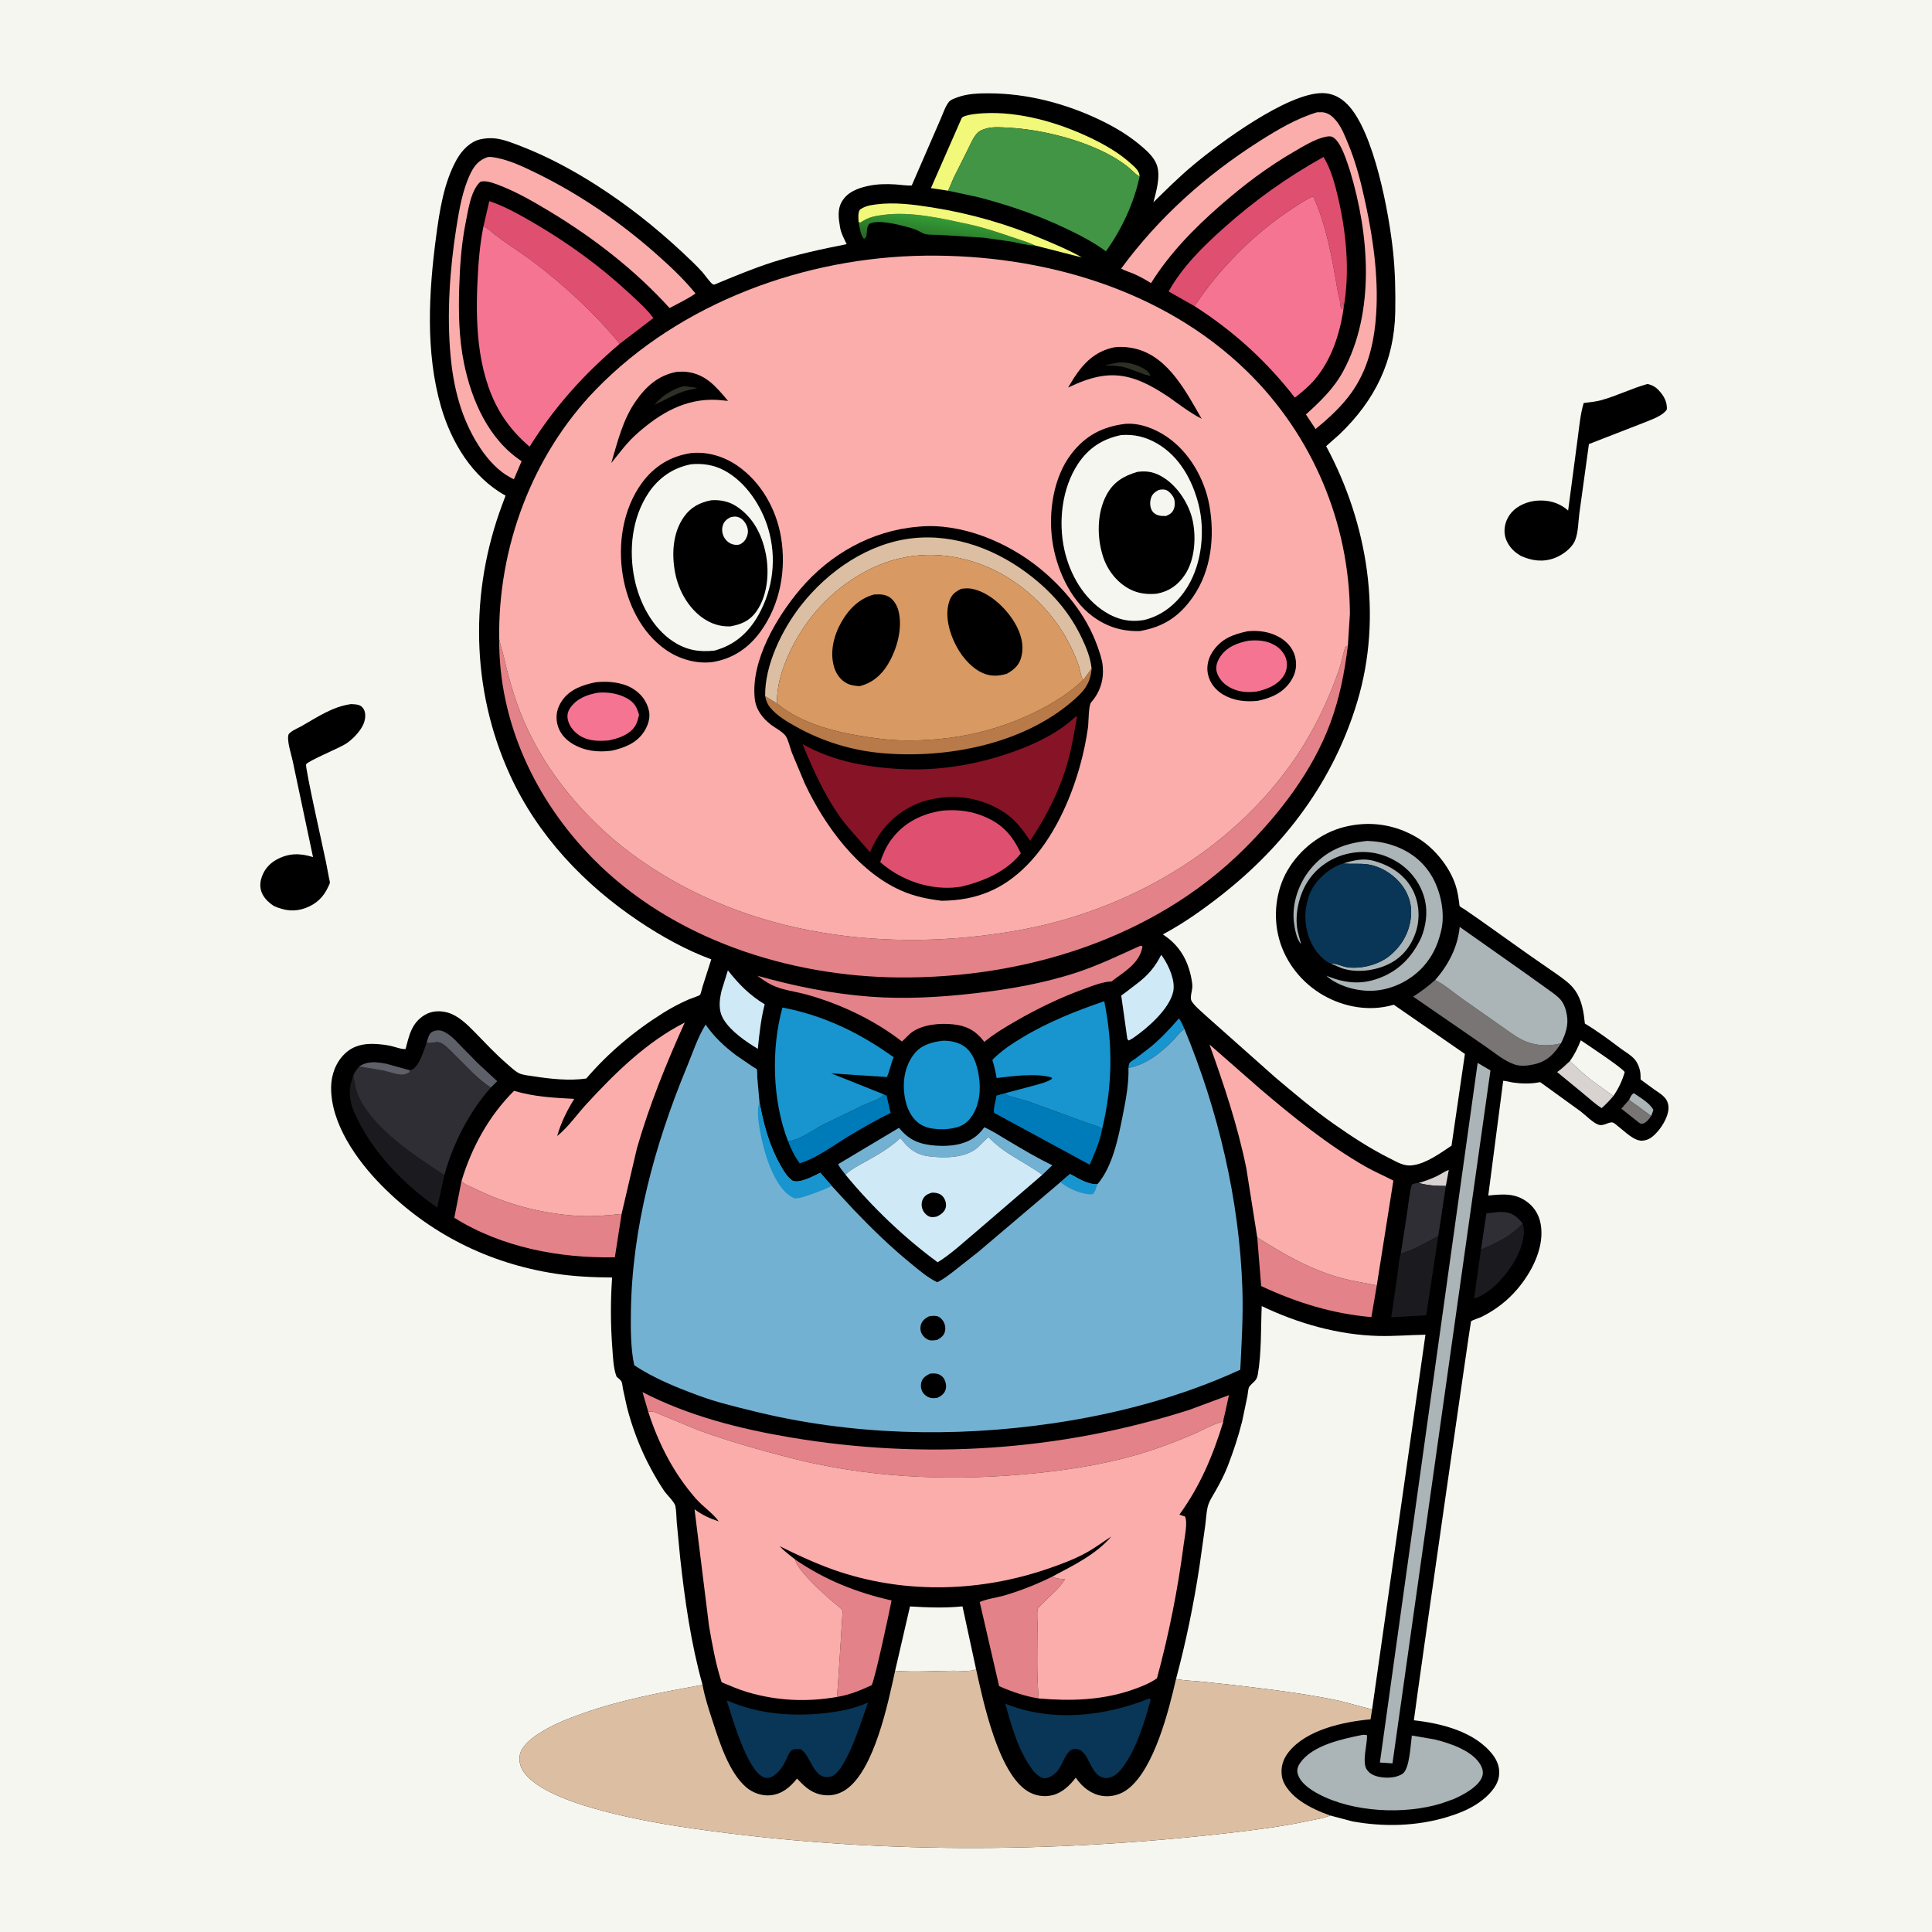 <svg version="1.1" xmlns="http://www.w3.org/2000/svg" style="display: block;" viewBox="0 0 2048 2048" width="1024" height="1024">
<defs>
	<linearGradient id="Gradient1" gradientUnits="userSpaceOnUse" x1="990.951" y1="259.847" x2="994.83" y2="232.689">
		<stop class="stop0" offset="0" stop-opacity="1" stop-color="rgb(40,106,36)"/>
		<stop class="stop1" offset="1" stop-opacity="1" stop-color="rgb(50,153,53)"/>
	</linearGradient>
</defs>
<path transform="translate(0,0)" fill="rgb(246,246,240)" d="M -0 -0 L 2048 0 L 2048 2048 L -0 2048 L -0 -0 z"/>
<path transform="translate(0,0)" fill="rgb(0,0,0)" d="M 372.346 746.346 C 375.226 746.551 378.848 746.588 381.5 747.834 C 383.626 748.832 385.35 750.917 386.201 753.09 C 388.154 758.073 386.929 764.392 384.606 769.031 C 380.976 776.281 373.697 783.68 367.032 788.21 C 360.54 792.621 325.782 806.87 324.467 810.286 C 323.264 813.411 343.118 901.901 345.55 913.771 L 348.802 930.84 C 348.982 931.901 349.874 935.03 349.662 936.009 C 349.432 937.064 348.48 938.795 348.013 939.844 C 343.118 950.818 335.319 958.281 324.014 962.483 C 312.225 966.865 301.647 965.469 290.345 960.408 C 285.75 957.42 281.576 953.716 278.807 948.929 C 275.67 943.503 275.211 937.44 276.914 931.437 C 279.402 922.67 285.074 915.627 293.069 911.286 C 306.15 904.184 317.792 904.219 331.812 908.535 L 310.11 805.973 C 308.844 799.948 303.348 783.347 306.155 778 C 309.871 774.028 315.223 772.257 319.884 769.588 C 336.527 760.056 352.913 748.883 372.346 746.346 z"/>
<path transform="translate(0,0)" fill="rgb(0,0,0)" d="M 1746.35 407.054 C 1751.4 408.064 1755.05 410.187 1758.55 413.984 C 1763.84 419.718 1767.39 426.069 1766.94 434 C 1762.52 441.084 1749.47 445.186 1742.06 448.279 L 1684.32 470.741 L 1674.2 544.056 C 1672.98 553.166 1673.09 564.236 1669.69 572.695 C 1666.28 581.195 1656.06 588.577 1647.73 591.627 C 1635.38 596.145 1623.86 594.484 1612.18 589.292 L 1608.18 586.682 C 1601.69 582.215 1596.2 574.382 1595.1 566.5 C 1593.94 558.201 1596.68 549.872 1602.07 543.495 C 1608.47 535.925 1619.23 531.534 1628.97 530.734 C 1640.82 529.761 1652.32 532.601 1661.39 540.454 L 1662.28 541.248 L 1672.51 463.94 C 1674.16 451.777 1675.21 438.934 1678.8 427.179 C 1684.92 426.395 1691.27 425.891 1697.22 424.254 C 1713.94 419.648 1729.59 411.708 1746.35 407.054 z"/>
<path transform="translate(0,0)" fill="rgb(0,0,0)" d="M 744.701 1785.99 C 732.441 1742.16 725.924 1696.19 720.974 1651 L 717.45 1614.43 C 716.947 1608.69 717.053 1602.13 715.936 1596.54 C 715.071 1592.2 706.818 1584.48 704.018 1580.37 C 698.793 1572.68 694.064 1564.48 689.668 1556.3 C 678.744 1535.98 670.278 1513.86 664.563 1491.5 L 660.43 1472.58 C 659.979 1470.36 659.716 1466.46 658.798 1464.5 C 658.039 1462.88 655.011 1460.61 653.596 1459.36 C 650.129 1450.24 649.858 1439.09 649.118 1429.44 C 647.191 1404.34 647.076 1379.35 648.88 1354.21 C 628.649 1354.06 608.525 1353.18 588.502 1350.08 C 517.63 1339.13 454.493 1307.42 404.145 1256.24 C 378.291 1229.96 350.578 1191.07 350.993 1152.5 C 351.135 1139.26 355.934 1126.13 365.615 1116.89 C 374.405 1108.49 385.302 1106.09 397.102 1106.61 C 402.945 1106.87 408.566 1107.51 414.287 1108.72 C 418.11 1109.53 426.464 1112.68 429.944 1111.97 C 433.691 1097.58 436.325 1084.4 450 1076.04 C 457.447 1071.49 466.174 1071.07 474.457 1073.35 C 485.512 1076.39 495.308 1085.98 503.144 1094.01 C 514.387 1105.52 525.314 1117.32 537.537 1127.82 C 541.387 1131.13 545.454 1135.2 549.988 1137.56 C 554.032 1139.66 560.413 1140.1 564.923 1140.81 C 582.852 1143.65 603.385 1145.94 621.485 1143.26 C 644.761 1116.09 672.515 1092.8 702.824 1073.85 C 711.618 1068.35 720.64 1063.55 730.158 1059.43 C 731.787 1058.72 741.234 1055.56 741.968 1054.64 C 743.062 1053.26 744.147 1047.74 744.776 1045.75 L 753.988 1016.96 C 727.273 1007.11 700.96 992.442 677.368 976.624 C 619.155 937.593 569.953 885.756 540.586 821.508 C 499.137 730.827 497.6 627.324 532.621 534.248 L 535.928 525.4 C 500.559 505.874 478.249 468.66 467.347 430.625 C 450.94 373.39 454.476 309.842 462.212 251.443 C 465.851 223.979 470.452 193.182 484.289 168.822 C 489.553 159.556 498.025 150.412 508.691 147.797 C 514.123 146.465 520.499 146.086 526.032 146.863 C 535.023 148.125 544.007 151.799 552.42 155.046 C 579.957 165.672 607.503 180.467 632.326 196.365 C 665.001 217.292 694.718 240.798 723.098 267.237 C 730.345 273.988 737.61 280.802 744.277 288.132 C 746.703 290.798 753.229 300.22 755.803 301.46 C 756.263 301.681 756.817 301.581 757.325 301.641 C 777.683 293.232 797.734 284.731 818.75 278.003 C 844.632 269.717 870.864 264.077 897.485 258.823 C 894.695 252.825 891.502 247.179 890.424 240.624 C 888.926 231.513 887.465 222.08 892.475 213.591 C 898.456 203.456 909.257 199.488 920.149 197.126 C 929.514 195.096 939.319 194.858 948.856 195.459 C 954.55 195.818 960.85 196.977 966.481 196.582 L 997.098 126.121 C 999.321 121.183 1003.01 109.842 1007.31 106.647 C 1009.19 105.251 1012.78 103.948 1015 103.128 C 1025.52 99.251 1037.19 98.931 1048.26 98.942 C 1089.19 98.984 1130.44 109.9 1167.16 127.699 C 1183.33 135.542 1197.98 144.443 1211.56 156.3 C 1217.37 161.37 1223.52 167.349 1226.21 174.719 C 1230.49 186.416 1225.8 202.625 1222.68 214.437 C 1236.34 200.99 1249.83 187.6 1264.53 175.279 C 1293.34 151.133 1364.73 98.469 1401.87 98.692 C 1412.34 98.755 1420.92 103.171 1428.22 110.538 C 1456.56 139.144 1472.53 226.319 1476.76 267.178 C 1478.93 288.222 1479.4 309.416 1479.02 330.559 C 1478.08 382.916 1457.32 424.654 1419.9 460.418 L 1405.77 472.961 C 1449.98 555.167 1465.93 653.317 1438.78 743.79 C 1413.75 827.205 1362.85 895.434 1294.74 948.86 C 1275.53 963.929 1255.14 978.438 1233.58 990.008 L 1232.62 990.514 L 1233.98 991.418 C 1250.42 1002.46 1259.14 1017.73 1262.89 1037 C 1263.52 1040.21 1264.11 1043.73 1263.88 1047 C 1263.63 1050.4 1261.47 1057.23 1262.74 1060.25 C 1264.98 1065.6 1275.21 1073.64 1279.58 1077.85 L 1351.72 1141.95 C 1371.55 1158.68 1391.82 1175.88 1413.04 1190.83 C 1432.27 1204.38 1452.48 1217.66 1473.56 1228.11 C 1481.15 1231.88 1488.26 1236.49 1497 1235.25 L 1498.44 1235.06 C 1512.33 1232.97 1527.15 1222.19 1538.68 1214.43 L 1552.86 1117.22 L 1477.45 1065.04 L 1476.14 1065.42 C 1451.64 1072.33 1425.04 1067.66 1403.11 1055.22 C 1380.42 1042.33 1362.95 1020.79 1355.96 995.5 C 1349.36 971.596 1352.28 944.088 1364.84 922.577 C 1377.67 900.593 1399.97 882.971 1424.69 876.691 C 1451.83 869.797 1478.85 873.758 1502.84 888.272 C 1521.44 899.523 1538.87 921.348 1544.22 942.705 C 1545.37 947.278 1546.15 951.928 1546.76 956.599 C 1546.83 957.112 1547.09 960.231 1547.24 960.449 C 1547.84 961.329 1551.47 963.256 1552.53 963.968 L 1568.28 974.891 L 1619.67 1011.41 L 1650.03 1032.5 C 1657.32 1037.7 1664.81 1042.75 1669.93 1050.24 C 1677.05 1060.65 1678.75 1072.82 1680.05 1085.05 C 1693.32 1092.91 1705.65 1102.24 1717.99 1111.46 C 1722.94 1115.15 1729.17 1118.57 1733.14 1123.34 C 1735.74 1126.46 1737.51 1130.8 1738.42 1134.73 C 1739.14 1137.83 1739.1 1141.16 1739.13 1144.33 L 1753.69 1154.98 C 1760.47 1159.74 1767.45 1163.21 1768.56 1172.23 C 1769.67 1181.18 1763.16 1192.47 1757.5 1199.07 C 1752.99 1204.34 1747.85 1208.97 1740.58 1209.18 C 1731.94 1209.42 1722.12 1199.18 1715.54 1194.19 C 1714.01 1193.03 1711.72 1190.73 1709.96 1190.05 C 1706 1188.52 1700.45 1193.88 1695 1192.37 C 1688.93 1190.7 1680.6 1181.93 1675.5 1178.1 L 1634.66 1148.55 C 1633.46 1147.71 1633.12 1146.94 1631.59 1147.26 C 1622.99 1149.05 1612.84 1148.84 1604.17 1147.57 C 1600.57 1147.04 1597.1 1145.89 1593.46 1145.67 L 1577.63 1267.33 C 1593.13 1265.73 1606.49 1264.42 1619.58 1274.63 C 1628.34 1281.46 1632.74 1290.85 1633.77 1301.73 C 1635.97 1324.83 1623.1 1349.21 1608.64 1366.28 C 1597.95 1378.91 1585.32 1388.57 1570.52 1395.92 C 1567.96 1397.19 1561.11 1399.07 1559.32 1400.75 C 1558.84 1401.2 1503.42 1786.87 1498.77 1823.57 C 1527.97 1826.83 1563.28 1835.55 1582.23 1859.91 C 1587.46 1866.63 1590.17 1874.27 1588.97 1882.78 C 1587.33 1894.36 1577 1904.32 1567.86 1910.76 C 1557.9 1917.77 1546.16 1922.43 1534.56 1925.98 C 1502.12 1935.92 1466.92 1936.82 1433.6 1930.74 L 1410.12 1924.53 C 1402.86 1927.53 1394.67 1928.64 1387 1930.27 C 1358.91 1936.24 1330.43 1939.86 1301.92 1943.12 C 1113.95 1964.64 923.487 1965.32 735.984 1938.49 C 693.614 1932.43 581.072 1914.5 555.408 1878.69 C 551.334 1873 549.89 1866.72 551.157 1859.81 C 552.571 1852.11 561.903 1843.85 568.188 1839.64 L 569.68 1838.67 L 571.039 1837.76 C 585.216 1828.38 602.455 1821.68 618.425 1816.04 C 659.404 1801.57 702.092 1793.83 744.701 1785.99 z"/>
<path transform="translate(0,0)" fill="rgb(171,180,183)" d="M 1726.93 1165.77 C 1728.23 1163.31 1729.34 1160.01 1732 1158.83 C 1738.87 1163.67 1748.64 1169.03 1752.62 1176.5 C 1751.94 1178.83 1751.32 1180.86 1750.21 1183.02 L 1735.27 1171.92 C 1732.44 1169.87 1729.35 1168.33 1726.93 1165.77 z"/>
<path transform="translate(0,0)" fill="rgb(216,211,208)" d="M 1503.82 1254 C 1510.32 1251.98 1516.72 1249.85 1522.87 1246.89 C 1527.19 1244.8 1531.31 1241.75 1535.79 1240.1 L 1532.65 1257.17 C 1522.62 1257.18 1513.53 1256.66 1503.82 1254 z"/>
<path transform="translate(0,0)" fill="rgb(120,117,116)" d="M 1750.21 1183.02 C 1747.9 1186.42 1746.08 1188.81 1742.5 1190.91 C 1741.33 1190.95 1740.12 1191.37 1739 1191.03 C 1737.93 1190.71 1735.39 1188.42 1734.37 1187.67 L 1718.69 1175.26 L 1726.93 1165.77 C 1729.35 1168.33 1732.44 1169.87 1735.27 1171.92 L 1750.21 1183.02 z"/>
<path transform="translate(0,0)" fill="rgb(24,148,206)" d="M 1196.22 1131.99 C 1196.39 1130.62 1196.57 1127.66 1197.5 1126.58 C 1198.83 1125.02 1202.05 1123.29 1203.77 1122.02 L 1218.93 1110.42 C 1230.23 1101.26 1240.09 1090.6 1249.61 1079.64 C 1252.31 1082.57 1253.86 1087.13 1255.54 1090.74 L 1253.95 1091.88 C 1249.95 1094.86 1247 1099.3 1243.52 1102.86 C 1230.67 1115.95 1214.67 1128.8 1196.22 1131.99 z"/>
<path transform="translate(0,0)" fill="rgb(93,95,105)" d="M 452.28 1105.11 C 453.552 1101.48 454.422 1095.77 458 1093.86 C 461.518 1091.98 465.954 1091.6 469.555 1093.18 C 477.989 1096.89 483.358 1103.39 489.578 1109.87 L 506.756 1127.28 L 527.1 1146.11 L 520.252 1152.92 C 506.799 1144.51 493.974 1129.89 482.576 1118.8 C 478.289 1114.62 471.675 1107.04 466.012 1105.1 C 462.36 1103.85 457.464 1106.34 453.481 1105.5 L 452.28 1105.11 z"/>
<path transform="translate(0,0)" fill="rgb(216,211,208)" d="M 1710.21 1161.83 C 1706.35 1166.53 1702.29 1170.59 1697.82 1174.69 C 1691.37 1170.59 1685.7 1165.29 1679.81 1160.45 L 1650.63 1136.44 C 1655.53 1133.03 1659.76 1128.89 1664.1 1124.82 C 1671.46 1131.62 1679.1 1138.93 1687 1145.09 L 1710.21 1161.83 z"/>
<path transform="translate(0,0)" fill="rgb(47,46,53)" d="M 1569.86 1324.64 L 1575.66 1286.26 C 1582.41 1285.4 1589.93 1284.11 1596.72 1285.14 C 1604.31 1286.28 1609.56 1291.3 1614.09 1297.04 C 1601.64 1310.61 1586.5 1317.64 1569.86 1324.64 z"/>
<path transform="translate(0,0)" fill="rgb(171,180,183)" d="M 1423.74 915.333 C 1435.22 911.879 1445.11 909.324 1457 912.728 C 1473.41 917.424 1488.25 926.687 1496.78 942.005 C 1504.24 955.42 1505.7 972.483 1501.09 987.123 C 1496.28 1002.4 1486.97 1014.54 1472.5 1021.76 C 1457.94 1029.03 1437.97 1031.7 1422.33 1026.35 L 1410.83 1021.43 C 1416.24 1021 1423.5 1024.87 1429.3 1025.5 C 1443.85 1027.08 1461.57 1022.51 1473.03 1013.18 C 1486.08 1002.57 1494.21 988.102 1495.69 971.281 C 1496.88 957.756 1492.46 945.379 1483.57 935.228 C 1474.89 925.305 1461.91 917.712 1448.71 916.133 C 1440.69 915.174 1432.79 916.019 1424.79 915.419 L 1423.74 915.333 z"/>
<path transform="translate(0,0)" fill="rgb(246,246,240)" d="M 1664.1 1124.82 C 1669.22 1117.68 1672.49 1110.92 1675.7 1102.77 C 1680.97 1106.34 1721.37 1133.02 1722.22 1136.57 C 1719.52 1145.97 1715.77 1153.79 1710.21 1161.83 L 1687 1145.09 C 1679.1 1138.93 1671.46 1131.62 1664.1 1124.82 z"/>
<path transform="translate(0,0)" fill="rgb(27,26,31)" d="M 1614.09 1297.04 C 1617.6 1307.43 1613.34 1321.04 1608.75 1330.67 C 1600.74 1347.48 1581.93 1370.15 1563.8 1376.24 L 1562.6 1376.4 L 1569.86 1324.64 C 1586.5 1317.64 1601.64 1310.61 1614.09 1297.04 z"/>
<path transform="translate(0,0)" fill="url(#Gradient1)" d="M 910.093 235.224 L 912 236.011 L 913.504 235.026 C 921.539 229.81 927.853 228.898 937.054 227.713 C 965.859 224.002 998.278 231.529 1026.35 237.589 C 1042.25 241.021 1057.59 246.114 1072.95 251.392 C 1081.08 254.185 1089.66 256.569 1097.41 260.286 C 1088.89 260.149 1080.65 257.731 1072.31 256.15 L 1042.98 252 L 997.082 249.058 C 991.976 248.754 985.95 249.218 981 248.187 C 977.837 247.528 975.122 245.358 972.177 244.074 C 967.929 242.223 963.299 240.993 958.82 239.826 C 950.03 237.535 929.466 232.596 921.382 237.378 C 918.836 240.99 919.165 243.258 918.787 247.5 C 918.515 250.552 918.433 251.277 916 253.181 C 912.161 250.041 911.171 240.119 910.093 235.224 z"/>
<path transform="translate(0,0)" fill="rgb(207,233,246)" d="M 771.588 1028.59 C 783.245 1043.39 794.351 1054.73 810.608 1064.62 C 806.588 1080.16 804.962 1095.91 803.318 1111.83 C 790.679 1104.12 775.164 1093.68 767.243 1080.92 C 761.183 1071.15 762.403 1060.64 764.944 1050 L 771.588 1028.59 z"/>
<path transform="translate(0,0)" fill="rgb(242,248,121)" d="M 910.093 235.224 C 910.032 230.683 909.201 226.411 911.367 222.368 C 916.201 218.854 921.159 217.669 927 216.909 L 928.91 216.65 C 948.196 214.13 968.925 216.843 988.001 219.864 C 1029.28 226.401 1068.46 237.774 1106.93 254.118 C 1120.37 259.828 1134.26 265.592 1146.89 272.935 L 1097.41 260.286 C 1089.66 256.569 1081.08 254.185 1072.95 251.392 C 1057.59 246.114 1042.25 241.021 1026.35 237.589 C 998.278 231.529 965.859 224.002 937.054 227.713 C 927.853 228.898 921.539 229.81 913.504 235.026 L 912 236.011 L 910.093 235.224 z"/>
<path transform="translate(0,0)" fill="rgb(47,46,53)" d="M 1484.92 1328.89 L 1491.72 1284.85 C 1493.11 1275.26 1493.94 1265.24 1496.5 1255.88 C 1498.92 1254.35 1501.06 1254.25 1503.82 1254 C 1513.53 1256.66 1522.62 1257.18 1532.65 1257.17 L 1524.61 1310.33 L 1523.27 1311.02 C 1510.76 1317.52 1499.66 1324.65 1485.84 1328.61 L 1484.92 1328.89 z"/>
<path transform="translate(0,0)" fill="rgb(0,123,185)" d="M 936.884 1160.07 L 939.836 1161.5 L 944.088 1179.74 C 928.551 1187.36 913.702 1195.88 898.912 1204.85 C 883.202 1214.38 865.305 1227.95 847.723 1233.07 C 842.35 1225.97 838.517 1217.96 835.317 1209.68 L 840 1209 C 850.873 1206.21 862.568 1197.35 872.673 1192.15 L 915.014 1171.61 C 920.681 1168.88 933.862 1165.31 936.884 1160.07 z"/>
<path transform="translate(0,0)" fill="rgb(207,233,246)" d="M 1230.92 1012.15 L 1232.58 1014.37 C 1239 1023.75 1246.18 1039.73 1243.64 1051.24 C 1239.47 1070.09 1215.63 1090.54 1200.44 1100.84 L 1196.5 1102.98 L 1195.05 1101.5 C 1194.51 1096.61 1188.48 1055.6 1188.56 1055.41 C 1188.7 1055.06 1192.02 1052.82 1192.4 1052.54 L 1207.02 1041.33 C 1217.8 1032.76 1224.8 1024.43 1230.92 1012.15 z"/>
<path transform="translate(0,0)" fill="rgb(27,26,31)" d="M 1484.92 1328.89 L 1485.84 1328.61 C 1499.66 1324.65 1510.76 1317.52 1523.27 1311.02 L 1524.61 1310.33 L 1511.84 1394.23 L 1474.74 1396.39 L 1481.55 1350.07 C 1482.5 1343.53 1482.84 1335.09 1484.92 1328.89 z"/>
<path transform="translate(0,0)" fill="rgb(115,177,210)" d="M 896.188 1245.14 C 893.419 1241.57 890.501 1238.13 888.412 1234.11 L 952.982 1195.54 L 954.162 1196.94 C 964.618 1209.23 975.871 1213.21 991.863 1214.4 C 1006.68 1215.51 1023.83 1213.69 1035.51 1203.67 C 1038.55 1201.06 1041.07 1198.23 1043.35 1194.95 C 1051.94 1198.69 1059.74 1203.91 1067.79 1208.65 C 1083.38 1217.84 1099.17 1227.49 1115.55 1235.19 L 1104.9 1245.37 C 1085.54 1231.12 1064.62 1223.31 1047.69 1205.17 L 1035.71 1216.93 C 1022.65 1227.64 1001.44 1227.72 985.5 1225.83 C 970.823 1224.1 963.138 1217.59 954.444 1206.31 C 944.287 1216.03 931.564 1223.48 919.359 1230.3 C 911.494 1234.7 902.79 1238.93 896.188 1245.14 z"/>
<path transform="translate(0,0)" fill="rgb(27,26,31)" d="M 374.566 1139.9 C 375.723 1146.54 376.424 1153.36 378.966 1159.64 C 390.377 1187.83 421.773 1212 446 1229.04 L 471.016 1245.76 L 463.512 1280.17 C 427.136 1254.82 392.824 1219.35 375.139 1178.2 C 369.611 1165.33 369.373 1152.87 374.566 1139.9 z"/>
<path transform="translate(0,0)" fill="rgb(242,248,121)" d="M 1005.09 202.165 L 986.823 199.424 L 1019.51 124.997 C 1022.44 121.42 1037.81 120.329 1042.18 120.072 C 1080.08 117.845 1121.37 129.668 1155.32 145.806 C 1171.28 153.395 1186.76 162.287 1199.84 174.326 C 1203.82 177.991 1207.85 181.342 1208.04 187.074 L 1206.82 186.397 C 1203.23 184.333 1200.18 180.737 1197 178.069 C 1191.32 173.311 1184.77 168.991 1178.31 165.384 C 1147.27 148.05 1104.63 137.342 1069.32 135.357 C 1062.23 134.958 1053.51 134.261 1046.57 135.907 L 1043.99 136.699 L 1042.58 137.144 C 1039.48 138.19 1037.14 139.686 1035.01 142.174 C 1031.23 146.569 1028.7 152.993 1026.08 158.159 L 1010.81 188.703 L 1005.09 202.165 z"/>
<path transform="translate(0,0)" fill="rgb(0,123,185)" d="M 1065.98 1158.69 C 1066.65 1159.45 1067.19 1160.36 1068 1160.97 C 1069.41 1162.03 1073.22 1162.78 1075.08 1163.28 L 1091.28 1167.99 L 1151.83 1190.12 C 1155.65 1191.56 1165.63 1194.09 1168.27 1196.93 C 1165.92 1209.78 1160.36 1222.68 1155.15 1234.62 L 1053.71 1179.65 C 1052.75 1175.43 1055.75 1166.03 1056.35 1161.32 L 1065.98 1158.69 z"/>
<path transform="translate(0,0)" fill="rgb(120,117,116)" d="M 1521.32 1038.86 L 1523.13 1039.78 C 1532.01 1044.5 1540.84 1052.09 1549.08 1058.01 L 1592.76 1088.68 C 1600.8 1094.29 1609.27 1100.98 1618.52 1104.41 C 1630.29 1108.78 1642.56 1109.14 1654.68 1105.96 C 1647.71 1117.09 1639.94 1125.06 1626.8 1128.09 C 1619.82 1129.7 1612.09 1130.72 1605.21 1128.29 C 1593.81 1124.27 1583.2 1115.09 1573.24 1108.31 L 1497.99 1056.45 C 1506.36 1051.18 1513.95 1045.44 1521.32 1038.86 z"/>
<path transform="translate(0,0)" fill="rgb(171,180,183)" d="M 1449.2 891.401 C 1455.09 891.672 1461.08 892.15 1466.85 893.441 C 1487.65 898.097 1505.34 908.774 1516.76 927.076 C 1527.06 943.577 1532.37 968.024 1527.58 987.055 L 1527.08 989 C 1523.66 1002.58 1518.08 1014.3 1508.62 1024.74 C 1495.15 1039.6 1475.18 1049.37 1455.09 1050.24 C 1438.85 1050.94 1418.26 1045.53 1405.98 1034.33 C 1424.87 1041.9 1441.61 1044.26 1461.18 1037.15 C 1482.7 1029.33 1496.75 1014.58 1506.41 994.265 C 1511.51 981.958 1513.53 967.605 1510.57 954.532 C 1506.66 937.309 1495.58 922.407 1480.51 913.327 C 1463.79 903.256 1445.63 900.704 1426.78 905.449 C 1409.41 909.822 1394.13 920.992 1385 936.401 C 1376.05 951.488 1371.67 973.08 1376.34 990.144 L 1379.19 1000.63 C 1374.35 995.969 1372.19 983.184 1371.5 976.514 C 1369.53 957.265 1376.76 936.433 1388.86 921.61 C 1404.85 902.009 1424.68 893.926 1449.2 891.401 z"/>
<path transform="translate(0,0)" fill="rgb(246,246,240)" d="M 948.849 1771.17 L 964.635 1702.88 C 983.482 1704.04 1001.48 1704.69 1020.29 1702.83 L 1034.64 1769.27 C 1030.59 1772.43 1016.55 1770.98 1011.19 1771.03 C 990.584 1771.26 969.401 1772.62 948.849 1771.17 z"/>
<path transform="translate(0,0)" fill="rgb(227,130,136)" d="M 1332.74 1311.7 C 1361.57 1330.02 1390.21 1346.47 1423.6 1355.25 C 1435.46 1358.36 1447.53 1359.98 1459.44 1362.65 L 1453.73 1396.17 C 1412.36 1392.66 1374.35 1380.77 1336.89 1363.3 L 1332.74 1311.7 z"/>
<path transform="translate(0,0)" fill="rgb(227,130,136)" d="M 843.09 1653.3 C 874.787 1674.95 907.789 1688.06 945.101 1696.58 C 943.371 1705.72 927.147 1782.15 923.893 1786.44 C 912.128 1791.89 900.154 1796.75 887.273 1798.83 C 888.224 1788.12 893.282 1707.61 893.241 1707.54 C 891.292 1704.26 884.88 1699.79 881.895 1697.19 C 871.288 1687.94 860.716 1678.24 851.63 1667.47 C 848.027 1663.2 844.28 1658.88 843.09 1653.3 z"/>
<path transform="translate(0,0)" fill="rgb(227,130,136)" d="M 1101.1 1800.42 C 1086.33 1798.04 1072.71 1793.45 1059.09 1787.35 L 1038.55 1698.23 C 1046.44 1694.74 1056.56 1693.62 1065 1691.15 C 1082.52 1686.01 1099.31 1679.25 1115.66 1671.16 L 1117.27 1672 C 1120.7 1673.64 1125.17 1673.73 1128.91 1674.12 C 1126.33 1677.95 1123.56 1681.57 1120.4 1684.95 C 1117.51 1688.03 1100.69 1703.32 1100.1 1705.41 C 1098.89 1709.72 1099.91 1717.99 1099.86 1722.64 C 1099.61 1748.36 1098.81 1774.81 1101.1 1800.42 z"/>
<path transform="translate(0,0)" fill="rgb(24,148,206)" d="M 997.882 1103.33 C 1005.98 1102.55 1016.54 1104.81 1023.03 1109.83 C 1033.5 1117.95 1037.08 1133.66 1038.26 1146.15 C 1039.62 1160.4 1036.88 1176.08 1027.15 1187.11 C 1020.45 1194.72 1011.24 1196.2 1001.71 1197.03 C 993.103 1197.1 983.111 1196.72 975.686 1191.85 C 965.556 1185.2 960.864 1174 958.978 1162.42 C 956.496 1147.18 958.914 1130.9 968.198 1118.28 C 975.625 1108.18 986.016 1105.11 997.882 1103.33 z"/>
<path transform="translate(0,0)" fill="rgb(9,53,86)" d="M 770.351 1802.5 L 778.817 1805.82 C 808.826 1817.22 841.809 1819.5 873.5 1816.1 C 889.57 1814.37 905.358 1811.41 920.183 1804.74 C 911.612 1828.23 904.911 1852.5 891.409 1873.82 C 888.306 1877.95 885.077 1882.42 879.678 1883.47 C 862.056 1886.9 859.88 1861.06 848.819 1854.3 C 845.652 1853.93 841.512 1853.52 838.83 1855.72 C 836.393 1857.73 834.807 1862.27 833.513 1865.12 C 830.421 1871.95 824.381 1881.28 817 1883.94 C 813.936 1885.05 811.875 1885.04 808.942 1883.69 C 791.659 1875.78 775.953 1820.06 770.351 1802.5 z"/>
<path transform="translate(0,0)" fill="rgb(227,130,136)" d="M 658.912 1286.83 L 651.762 1332.77 C 593.335 1334 531.572 1322.25 481.57 1290.89 L 489.175 1252.12 C 492.216 1255.62 498.844 1257.82 503 1259.88 C 536.864 1276.6 573.348 1286.26 611.057 1288.81 C 627.325 1289.9 642.787 1288.5 658.912 1286.83 z"/>
<path transform="translate(0,0)" fill="rgb(223,79,111)" d="M 512.541 239.7 L 518.68 213.19 C 535.099 218.675 550.659 227.502 565.589 236.192 C 601.94 257.35 635.993 282.017 666.836 310.65 C 675.672 318.853 685.484 327.398 692.642 337.139 L 656.935 364.458 C 630.255 331.904 598.283 302.355 564.666 277.064 C 549.786 265.87 533.105 256.089 518.98 244.05 C 516.904 242.28 514.912 241.019 512.541 239.7 z"/>
<path transform="translate(0,0)" fill="rgb(9,53,86)" d="M 1218.05 1800.5 L 1219.82 1801.5 C 1213.36 1825.54 1203.87 1856.98 1187.9 1876.29 C 1184.47 1880.45 1178.7 1884.86 1173.02 1884.85 C 1157.6 1884.8 1155.95 1863.76 1146.9 1856.5 C 1144.58 1854.64 1140.95 1853.55 1138 1854.07 C 1129.98 1855.45 1125.97 1871.76 1120.67 1877.67 C 1117.52 1881.19 1111.98 1885.2 1107 1885.02 C 1102.94 1884.86 1098.94 1880.96 1096.21 1878.31 C 1079.83 1857.47 1072.61 1831.09 1065.68 1805.96 C 1114.64 1825.74 1170.12 1819.75 1218.05 1800.5 z"/>
<path transform="translate(0,0)" fill="rgb(171,180,183)" d="M 1521.32 1038.86 C 1535.33 1022.99 1545.27 1003.9 1547.35 982.567 L 1616 1030.97 L 1640.04 1048.17 C 1644.84 1051.67 1650.3 1055.2 1654.24 1059.68 C 1658.11 1064.1 1659.97 1070.32 1660.97 1076 C 1662.89 1086.86 1659.42 1096.42 1654.68 1105.96 C 1642.56 1109.14 1630.29 1108.78 1618.52 1104.41 C 1609.27 1100.98 1600.8 1094.29 1592.76 1088.68 L 1549.08 1058.01 C 1540.84 1052.09 1532.01 1044.5 1523.13 1039.78 L 1521.32 1038.86 z"/>
<path transform="translate(0,0)" fill="rgb(223,79,111)" d="M 1266.25 324.513 L 1238.75 308.955 C 1253.29 283.029 1274.55 261.98 1296.53 242.326 C 1329.87 212.504 1363.84 188.175 1402.96 166.404 C 1410.95 179.317 1415.06 194.938 1418.47 209.627 C 1427.17 246.989 1431.11 288.401 1424.26 326.42 C 1424.13 324.289 1424.37 321.846 1423.25 320.005 L 1423 327 L 1422 327.51 C 1421.33 325.529 1420.64 323.699 1420.62 321.576 C 1420.57 317.061 1418.89 313.974 1418.17 309.703 C 1412.54 275.962 1406.3 239.416 1392.06 208.158 C 1383.47 211.903 1375.35 217.558 1367.54 222.711 C 1328.52 248.455 1292.01 285.581 1266.25 324.513 z"/>
<path transform="translate(0,0)" fill="rgb(9,53,86)" d="M 1410.83 1021.43 C 1405.45 1019.94 1397.94 1012.12 1394.88 1007.78 C 1385.78 994.87 1381.78 976.954 1384.6 961.365 L 1384.86 960 C 1385.89 954.294 1387.45 948.644 1390.18 943.497 C 1396.79 931.09 1410.27 919.36 1423.74 915.333 L 1424.79 915.419 C 1432.79 916.019 1440.69 915.174 1448.71 916.133 C 1461.91 917.712 1474.89 925.305 1483.57 935.228 C 1492.46 945.379 1496.88 957.756 1495.69 971.281 C 1494.21 988.102 1486.08 1002.57 1473.03 1013.18 C 1461.57 1022.51 1443.85 1027.08 1429.3 1025.5 C 1423.5 1024.87 1416.24 1021 1410.83 1021.43 z"/>
<path transform="translate(0,0)" fill="rgb(227,130,136)" d="M 1208.89 1002.5 C 1210.32 1002.69 1209.56 1002.45 1211.07 1003.5 C 1208.11 1021.24 1191.59 1030.14 1178.28 1040.37 C 1168.49 1040.81 1159.13 1044.7 1150 1048 C 1124.79 1057.12 1100.31 1068.78 1077.11 1082.23 C 1065.41 1089.02 1053.84 1095.79 1043.42 1104.47 L 1042.43 1103.19 C 1033.72 1092.16 1024.25 1087.37 1010.52 1085.88 C 996.703 1084.37 978.941 1085.76 967.121 1093.88 C 962.994 1096.71 959.957 1100.88 956.068 1104.02 C 927.235 1081.42 889.731 1063.68 854.367 1054.12 C 843.302 1051.11 829.856 1049.51 819.515 1044.74 L 818 1044 C 812.476 1041.35 807.816 1037.98 802.914 1034.35 C 841.973 1045.33 881.65 1053.41 922.17 1056.49 C 959.068 1059.3 996.854 1057.14 1033.53 1052.91 C 1069.97 1048.71 1106.62 1042.3 1141.5 1030.82 C 1164.87 1023.13 1186.53 1012.54 1208.89 1002.5 z"/>
<path transform="translate(0,0)" fill="rgb(171,180,183)" d="M 1443.31 1839.24 C 1445.01 1839.01 1446.29 1838.81 1447.99 1839.19 C 1449.4 1839.51 1449.12 1839.22 1449.12 1840.63 C 1449.11 1849.88 1443.76 1867.83 1448.72 1875.56 C 1451.85 1880.44 1456.76 1882.5 1462.24 1883.59 C 1469.91 1885.11 1480.5 1884.74 1487.02 1880.06 C 1494.3 1874.85 1495.34 1848.58 1496.63 1839.71 L 1520.87 1843.89 C 1536.65 1847.74 1560.76 1855.67 1569.36 1870.72 C 1571.61 1874.67 1572.72 1878.83 1571.19 1883.24 C 1567.44 1894.07 1550.9 1902.65 1541.15 1907 L 1528 1911.69 C 1488.53 1923.82 1433.97 1921.19 1397.34 1901.55 C 1388.88 1897.01 1378.13 1889.83 1375.56 1880.04 C 1374.54 1876.15 1375.79 1872.25 1378.03 1869 C 1391.14 1850.02 1422.3 1843.55 1443.31 1839.24 z"/>
<path transform="translate(0,0)" fill="rgb(24,148,206)" d="M 1065.98 1158.69 L 1097.78 1150.2 C 1103.52 1148.54 1110.34 1146.98 1115.22 1143.5 L 1114.5 1142.1 C 1096.88 1137.37 1074.35 1140.77 1056.45 1142.73 C 1055.4 1136.12 1053.89 1129.94 1051.95 1123.53 C 1061.44 1113.78 1072.09 1106.83 1083.67 1099.81 C 1110.57 1083.49 1140.83 1071.51 1170.53 1061.33 C 1179.9 1106.72 1179.27 1151.87 1168.27 1196.93 C 1165.63 1194.09 1155.65 1191.56 1151.83 1190.12 L 1091.28 1167.99 L 1075.08 1163.28 C 1073.22 1162.78 1069.41 1162.03 1068 1160.97 C 1067.19 1160.36 1066.65 1159.45 1065.98 1158.69 z"/>
<path transform="translate(0,0)" fill="rgb(171,180,183)" d="M 1566.37 1126.73 L 1579.95 1134.72 L 1476.09 1869.24 L 1462.74 1868.35 L 1566.37 1126.73 z"/>
<path transform="translate(0,0)" fill="rgb(47,46,53)" d="M 434.55 1134.64 L 437.23 1133.51 C 444.6 1129.81 449.761 1112.4 452.28 1105.11 L 453.481 1105.5 C 457.464 1106.34 462.36 1103.85 466.012 1105.1 C 471.675 1107.04 478.289 1114.62 482.576 1118.8 C 493.974 1129.89 506.799 1144.51 520.252 1152.92 C 497.16 1178.83 480.223 1212.36 471.016 1245.76 L 446 1229.04 C 421.773 1212 390.377 1187.83 378.966 1159.64 C 376.424 1153.36 375.723 1146.54 374.566 1139.9 C 376.256 1136.13 378.116 1133.5 380.909 1130.46 C 389.956 1124.38 399.789 1125.78 410.044 1127.83 L 434.55 1134.64 z"/>
<path transform="translate(0,0)" fill="rgb(93,95,105)" d="M 380.909 1130.46 C 389.956 1124.38 399.789 1125.78 410.044 1127.83 L 434.55 1134.64 L 433.971 1136.5 C 431.525 1137.96 429.666 1138.95 426.761 1139.02 C 420.234 1139.17 412.781 1136.07 406.355 1134.69 L 380.909 1130.46 z"/>
<path transform="translate(0,0)" fill="rgb(24,148,206)" d="M 835.317 1209.68 C 818.766 1167.11 817.254 1111.94 829.429 1068.02 C 873.258 1076.4 911.255 1094.8 947.306 1120.7 C 944.369 1127.55 943.121 1135.15 940.2 1141.72 L 881.24 1137.84 L 936.884 1160.07 C 933.862 1165.31 920.681 1168.88 915.014 1171.61 L 872.673 1192.15 C 862.568 1197.35 850.873 1206.21 840 1209 L 835.317 1209.68 z"/>
<path transform="translate(0,0)" fill="rgb(250,173,171)" d="M 516.943 166.5 C 518.547 166.288 519.537 166.287 521.128 166.467 C 537.201 168.295 554.529 176.616 568.917 183.661 C 614.518 205.989 657.916 235.743 695.902 269.442 C 710.391 282.295 725.118 296.003 737.243 311.139 C 728.748 317.033 718.91 321.674 709.775 326.535 C 673.164 286.185 629.149 252.117 582.592 224.044 C 565.227 213.574 546.694 202.91 527.701 195.799 C 522.803 193.965 513.855 190.675 509 192.863 C 498.551 202.549 496.092 224.439 493.256 238.039 C 488.952 260.093 487.493 282.627 486.777 305.049 C 485.935 331.433 486.524 358.572 491.761 384.547 C 499.805 424.438 517.959 465.823 552.925 488.866 L 544.744 508.107 L 541 506.121 C 516.414 493.15 498.34 460.681 489.476 435.169 C 482.922 416.304 479.424 396.922 477.605 377.064 C 473.551 332.807 476.775 285.382 483.691 241.642 C 486.712 222.54 490.29 201.056 498.894 183.564 C 502.982 175.254 507.912 169.521 516.943 166.5 z"/>
<path transform="translate(0,0)" fill="rgb(250,173,171)" d="M 1396.03 119.035 L 1401.65 118.952 C 1407.94 119.496 1412.32 123.135 1416.24 127.803 C 1422.12 134.828 1425.35 143.461 1428.86 151.827 C 1437.67 172.846 1443.05 194.738 1447.81 216.95 C 1456.34 256.787 1462.11 300.213 1458.15 340.913 C 1455.27 370.479 1447.5 397.543 1428.89 421.217 C 1419 433.793 1406.86 444.635 1394.56 454.788 L 1384.35 439.337 C 1399.6 425.462 1413.94 411.862 1423.86 393.477 C 1458.12 329.994 1451.31 248.165 1431.11 181.25 C 1428.02 172.161 1421.97 151.229 1413.5 145.794 C 1410.83 144.083 1408.49 144.398 1405.5 144.965 C 1394.25 147.098 1381.54 155.12 1371.65 160.824 C 1343.56 177.032 1317.76 196.665 1293.38 217.997 C 1265.27 242.587 1240.05 268.41 1220.12 300.131 C 1214.03 296.3 1207.99 292.906 1201.37 290.068 C 1197.15 288.256 1192.41 287.026 1188.46 284.701 C 1228.15 230.64 1278.18 185.865 1334.69 149.912 C 1353.92 137.679 1374.11 125.684 1396.03 119.035 z"/>
<path transform="translate(0,0)" fill="rgb(207,233,246)" d="M 896.188 1245.14 C 902.79 1238.93 911.494 1234.7 919.359 1230.3 C 931.564 1223.48 944.287 1216.03 954.444 1206.31 C 963.138 1217.59 970.823 1224.1 985.5 1225.83 C 1001.44 1227.72 1022.65 1227.64 1035.71 1216.93 L 1047.69 1205.17 C 1064.62 1223.31 1085.54 1231.12 1104.9 1245.37 L 1035.5 1305.01 C 1022.12 1316.2 1008.81 1328.87 993.981 1338.08 C 958.034 1311.64 924.539 1279.56 896.188 1245.14 z"/>
<path transform="translate(0,0)" fill="rgb(0,0,0)" d="M 987.053 1264.5 C 988.844 1264.13 990.378 1264.22 992.168 1264.54 C 995.921 1265.19 998.641 1266.77 1000.7 1270.04 C 1002.51 1272.93 1003.37 1276.99 1002.45 1280.32 C 1001.21 1284.81 997.272 1287.52 993.358 1289.5 C 990.489 1290.21 987.21 1290.68 984.475 1289.29 C 981.331 1287.7 978.782 1284.64 977.683 1281.31 C 976.585 1277.98 976.723 1274.16 978.362 1271.03 C 980.379 1267.19 983.079 1265.83 987.053 1264.5 z"/>
<path transform="translate(0,0)" fill="rgb(65,149,68)" d="M 1005.09 202.165 L 1010.81 188.703 L 1026.08 158.159 C 1028.7 152.993 1031.23 146.569 1035.01 142.174 C 1037.14 139.686 1039.48 138.19 1042.58 137.144 L 1043.99 136.699 L 1046.57 135.907 C 1053.51 134.261 1062.23 134.958 1069.32 135.357 C 1104.63 137.342 1147.27 148.05 1178.31 165.384 C 1184.77 168.991 1191.32 173.311 1197 178.069 C 1200.18 180.737 1203.23 184.333 1206.82 186.397 L 1208.04 187.074 C 1202.15 215.161 1189.01 243.169 1172.33 266.403 C 1159.24 256.751 1145.09 249.468 1130.46 242.468 C 1100.45 228.111 1068.57 217.128 1036.36 208.899 L 1005.09 202.165 z"/>
<path transform="translate(0,0)" fill="rgb(227,130,136)" d="M 687.244 1496.79 L 681.067 1475.69 C 729.879 1500.92 784.006 1514.62 837.948 1523.72 C 979.756 1547.65 1123.81 1538.26 1260.88 1494.45 L 1302.76 1478.89 L 1298.2 1499.53 C 1297.84 1501.29 1296.59 1505.25 1296.82 1506.9 C 1285.77 1509.4 1274.17 1516.42 1263.65 1520.88 C 1243.4 1529.47 1222.76 1537.16 1201.58 1543.11 C 1163.44 1553.83 1123.1 1559.58 1083.71 1562.99 C 1000.38 1570.21 917.121 1566 835.867 1544.93 C 803.85 1536.63 771.632 1527.54 740.562 1516.16 L 695.953 1497.71 C 692.629 1496.32 690.722 1495.67 687.244 1496.79 z"/>
<path transform="translate(0,0)" fill="rgb(245,116,146)" d="M 1266.25 324.513 C 1292.01 285.581 1328.52 248.455 1367.54 222.711 C 1375.35 217.558 1383.47 211.903 1392.06 208.158 C 1406.3 239.416 1412.54 275.962 1418.17 309.703 C 1418.89 313.974 1420.57 317.061 1420.62 321.576 C 1420.64 323.699 1421.33 325.529 1422 327.51 L 1423 327 L 1423.25 320.005 C 1424.37 321.846 1424.13 324.289 1424.26 326.42 L 1424.16 327.211 C 1420.39 353.899 1411.27 381.673 1393.58 402.427 C 1387.37 409.72 1380.13 415.639 1372.59 421.496 C 1342.54 382.729 1307.53 350.957 1266.25 324.513 z"/>
<path transform="translate(0,0)" fill="rgb(245,116,146)" d="M 512.541 239.7 C 514.912 241.019 516.904 242.28 518.98 244.05 C 533.105 256.089 549.786 265.87 564.666 277.064 C 598.283 302.355 630.255 331.904 656.935 364.458 C 618.876 396.718 587.929 431.143 561.375 473.505 C 551.072 464.718 541.467 454.314 533.959 443.029 C 506.726 402.097 503.897 347.99 506.073 300.402 C 507.006 279.986 508.433 259.755 512.541 239.7 z"/>
<path transform="translate(0,0)" fill="rgb(250,173,171)" d="M 1332.74 1311.7 L 1321.16 1238.48 C 1312 1193.33 1297.63 1150.43 1282.08 1107.18 L 1334.97 1153.53 C 1369.87 1183.35 1407.6 1213.81 1447.48 1236.63 C 1457.01 1242.08 1467.29 1246.42 1477.03 1251.49 L 1459.44 1362.65 C 1447.53 1359.98 1435.46 1358.36 1423.6 1355.25 C 1390.21 1346.47 1361.57 1330.02 1332.74 1311.7 z"/>
<path transform="translate(0,0)" fill="rgb(250,173,171)" d="M 489.175 1252.12 C 499.867 1216.37 518.33 1182.74 544.917 1156.32 C 566.234 1162.69 586.638 1163.68 608.71 1164.84 C 601.084 1177.22 594.555 1190.2 590.642 1204.25 C 602.282 1194.83 611.332 1181.65 621.465 1170.6 C 651.707 1137.63 685.583 1104.35 725.857 1083.94 C 706.497 1126.75 688.149 1171.96 675.191 1217.15 L 658.912 1286.83 C 642.787 1288.5 627.325 1289.9 611.057 1288.81 C 573.348 1286.26 536.864 1276.6 503 1259.88 C 498.844 1257.82 492.216 1255.62 489.175 1252.12 z"/>
<path transform="translate(0,0)" fill="rgb(227,130,136)" d="M 529.184 677.42 C 530.309 683.88 532.667 690.033 534.131 696.496 C 540.158 723.1 547.909 749.059 559.634 773.768 C 585.435 828.141 628.835 876.696 678.009 911.179 C 794.339 992.754 941.25 1010.6 1078.66 986.326 C 1194.12 965.927 1304.61 902.581 1371.84 805.281 C 1391.49 776.848 1408.46 742.242 1419.53 709.525 C 1421.95 702.386 1423.28 695.175 1425.4 688 L 1425.95 685.855 L 1428.81 684.467 C 1425.25 712.957 1420.09 739.95 1410.01 767 C 1391.19 817.513 1356.28 862.847 1318.3 900.48 C 1222.77 995.134 1085.59 1037.16 953.198 1036.15 C 835.911 1035.26 712.726 995.458 629.053 910.688 C 567.624 848.454 528.534 765.699 529.184 677.42 z"/>
<path transform="translate(0,0)" fill="rgb(246,246,240)" d="M 1246.64 1779.78 C 1257.13 1740.89 1265.43 1700.29 1271.49 1660.45 L 1277.52 1617.66 C 1278.42 1611.13 1278.67 1604.15 1280.1 1597.74 C 1281.49 1591.52 1285.72 1585.45 1288.82 1579.92 C 1293.52 1571.55 1297.98 1563.11 1301.45 1554.13 C 1307.48 1538.53 1312.77 1522.62 1316.79 1506.39 L 1322.34 1479.84 C 1322.73 1477.63 1323.12 1471.65 1324.24 1470.1 C 1327.94 1464.93 1332.04 1464.42 1333.29 1457.19 C 1337.41 1433.51 1336.43 1408.46 1337.48 1384.51 C 1375.84 1402.92 1418.69 1415.11 1461.49 1416.16 C 1478.16 1416.57 1494.46 1415.1 1511.03 1414.86 L 1454.48 1812.11 L 1419.59 1802.89 C 1383.13 1795.14 1345.37 1790.74 1308.36 1786.29 L 1272.5 1782.46 C 1263.87 1781.67 1255.16 1781.48 1246.64 1779.78 z"/>
<path transform="translate(0,0)" fill="rgb(220,191,163)" d="M 1034.64 1769.27 C 1042.36 1804.27 1058.24 1879.62 1089.41 1898.83 C 1097.37 1903.74 1107.08 1905.22 1116.15 1902.85 C 1126.14 1900.25 1134.31 1892.44 1140.33 1884.35 L 1141.13 1885.5 C 1147.57 1894.56 1156.76 1901.81 1168 1903.66 C 1177.9 1905.29 1188.25 1902.35 1196.08 1896.14 C 1223.72 1874.2 1238.92 1813.45 1246.64 1779.78 C 1255.16 1781.48 1263.87 1781.67 1272.5 1782.46 L 1308.36 1786.29 C 1345.37 1790.74 1383.13 1795.14 1419.59 1802.89 L 1454.48 1812.11 L 1452.83 1822.57 C 1424.33 1825.13 1385.24 1833.4 1366.25 1856.96 C 1360.15 1864.53 1357.39 1872.97 1358.83 1882.71 C 1360.43 1893.47 1370.32 1903.46 1379.03 1909.43 C 1388.67 1916.03 1399.14 1920.66 1410.12 1924.53 C 1402.86 1927.53 1394.67 1928.64 1387 1930.27 C 1358.91 1936.24 1330.43 1939.86 1301.92 1943.12 C 1113.95 1964.64 923.487 1965.32 735.984 1938.49 C 693.614 1932.43 581.072 1914.5 555.408 1878.69 C 551.334 1873 549.89 1866.72 551.157 1859.81 C 552.571 1852.11 561.903 1843.85 568.188 1839.64 L 569.68 1838.67 L 571.039 1837.76 C 585.216 1828.38 602.455 1821.68 618.425 1816.04 C 659.404 1801.57 702.092 1793.83 744.701 1785.99 C 747.038 1798.97 751.337 1811.99 755.42 1824.5 C 762.706 1846.83 772.696 1878.99 791.219 1894.77 C 797.934 1900.48 807.691 1903.93 816.469 1903.09 C 828.946 1901.91 837.391 1894.68 844.895 1885.38 C 852.083 1892.95 858.793 1899.72 869.389 1902.18 C 878.988 1904.4 888.284 1902.73 896.488 1897.19 C 926.906 1876.66 941.424 1804.99 948.849 1771.17 C 969.401 1772.62 990.584 1771.26 1011.19 1771.03 C 1016.55 1770.98 1030.59 1772.43 1034.64 1769.27 z"/>
<path transform="translate(0,0)" fill="rgb(250,173,171)" d="M 687.244 1496.79 C 690.722 1495.67 692.629 1496.32 695.953 1497.71 L 740.562 1516.16 C 771.632 1527.54 803.85 1536.63 835.867 1544.93 C 917.121 1566 1000.38 1570.21 1083.71 1562.99 C 1123.1 1559.58 1163.44 1553.83 1201.58 1543.11 C 1222.76 1537.16 1243.4 1529.47 1263.65 1520.88 C 1274.17 1516.42 1285.77 1509.4 1296.82 1506.9 C 1285.79 1542.86 1272.44 1574.86 1250.26 1605.5 C 1252.18 1606.35 1254.1 1606.92 1256.11 1607.5 C 1259.25 1613.43 1255.73 1629.51 1254.8 1636.77 C 1248.65 1684.38 1239.04 1732.68 1226.45 1779.04 C 1218.64 1784.59 1208.64 1788.41 1199.61 1791.5 C 1167.59 1802.44 1134.46 1803.34 1101.1 1800.42 C 1098.81 1774.81 1099.61 1748.36 1099.86 1722.64 C 1099.91 1717.99 1098.89 1709.72 1100.1 1705.41 C 1100.69 1703.32 1117.51 1688.03 1120.4 1684.95 C 1123.56 1681.57 1126.33 1677.95 1128.91 1674.12 C 1125.17 1673.73 1120.7 1673.64 1117.27 1672 L 1115.66 1671.16 C 1137.47 1659.58 1161.71 1647.91 1178.05 1628.77 C 1169.28 1634.35 1160.98 1640.69 1151.87 1645.73 C 1138.88 1652.91 1124.77 1658.15 1110.76 1662.95 C 1039.87 1687.24 962.697 1689.74 891.136 1666.56 C 868.729 1659.31 847.508 1649.34 826.401 1639 C 831.359 1644.34 837.411 1648.75 843.09 1653.3 C 844.28 1658.88 848.027 1663.2 851.63 1667.47 C 860.716 1678.24 871.288 1687.94 881.895 1697.19 C 884.88 1699.79 891.292 1704.26 893.241 1707.54 C 893.282 1707.61 888.224 1788.12 887.273 1798.83 C 855.253 1804.42 823.619 1802.97 792.377 1793.76 C 783.056 1791.01 773.975 1786.96 764.987 1783.29 C 758.637 1763.97 755.066 1743.55 751.591 1723.55 L 736.24 1599.91 C 744.611 1606.06 752.081 1609.48 761.961 1612.79 C 755.629 1603.99 745.145 1597.09 737.806 1588.76 C 714.249 1562 698.143 1530.55 687.244 1496.79 z"/>
<path transform="translate(0,0)" fill="rgb(115,177,210)" d="M 1255.54 1090.74 C 1291.43 1177.22 1313.86 1272.34 1316.97 1366.01 C 1317.93 1394.93 1316.19 1423.15 1314.75 1451.96 C 1252.27 1480.74 1183.95 1498.84 1116.02 1508.79 C 1011.23 1524.14 902.058 1521.45 799.045 1495.97 C 779.423 1491.12 759.614 1486.45 740.63 1479.42 C 717.489 1470.86 692.822 1461.01 672.292 1447.15 C 668.516 1429.25 668.536 1409.67 668.761 1391.39 C 669.861 1301.73 693.95 1213.64 728.019 1131.19 C 734.223 1116.18 739.461 1099.88 747.989 1086.05 C 756.906 1099.15 767.782 1109.18 780.411 1118.74 L 797.76 1130.58 C 798.24 1130.89 802.065 1133.06 802.207 1133.4 C 802.945 1135.16 802.638 1140.28 802.774 1142.36 L 805.119 1168.58 C 809.412 1191.82 815.3 1213.97 826.973 1234.74 C 830.335 1240.72 834.067 1247.38 839.801 1251.38 C 841.66 1252.68 845.384 1252.47 847.562 1252.04 C 855.42 1250.49 862.451 1246.74 869.538 1243.18 L 881.483 1256.93 L 905.029 1282.46 C 924.442 1302.73 944.095 1321.83 965.833 1339.58 C 974.577 1346.71 983.172 1354.19 993.366 1359.19 C 999.216 1356.7 1004.22 1352.62 1009.3 1348.87 L 1037.32 1326.81 L 1124.03 1253.21 L 1134.28 1244.49 C 1143.42 1249.33 1152.65 1255.71 1163.32 1255.35 C 1179.62 1236.24 1185.4 1206.2 1190.23 1182 C 1193.43 1165.95 1196.72 1148.42 1196.22 1131.99 C 1214.67 1128.8 1230.67 1115.95 1243.52 1102.86 C 1247 1099.3 1249.95 1094.86 1253.95 1091.88 L 1255.54 1090.74 z"/>
<path transform="translate(0,0)" fill="rgb(24,148,206)" d="M 1124.03 1253.21 L 1134.28 1244.49 C 1143.42 1249.33 1152.65 1255.71 1163.32 1255.35 L 1162.11 1259 C 1161.18 1261.92 1160.44 1263.59 1158.5 1266.01 C 1146.55 1266.51 1133.38 1260.38 1124.03 1253.21 z"/>
<path transform="translate(0,0)" fill="rgb(0,0,0)" d="M 984.479 1395.5 C 986.931 1394.78 990.102 1394.68 992.634 1395.06 C 995.439 1395.48 997.7 1397.49 999.321 1399.71 C 1001.7 1402.97 1002.63 1407.38 1001.7 1411.31 C 1000.6 1415.97 997.406 1418.06 993.497 1420.34 C 991.055 1420.69 988.156 1421.3 985.725 1420.73 C 982.222 1419.92 979.041 1417.22 977.293 1414.16 C 975.546 1411.1 975.242 1407.25 976.345 1403.89 C 977.705 1399.75 980.823 1397.49 984.479 1395.5 z"/>
<path transform="translate(0,0)" fill="rgb(0,0,0)" d="M 985.943 1456.05 C 988.384 1455.92 990.99 1455.71 993.387 1456.29 C 996.806 1457.12 999.726 1459.38 1001.24 1462.58 C 1002.9 1466.08 1003.54 1470.4 1002.04 1474.05 C 1000.37 1478.09 997.294 1480.02 993.5 1481.82 C 991.519 1482.02 989.397 1482.3 987.418 1481.99 C 983.587 1481.38 980.027 1479.02 978.046 1475.7 C 976.09 1472.42 975.694 1468.41 976.813 1464.78 C 978.252 1460.11 981.89 1458.25 985.943 1456.05 z"/>
<path transform="translate(0,0)" fill="rgb(24,148,206)" d="M 805.119 1168.58 C 809.412 1191.82 815.3 1213.97 826.973 1234.74 C 830.335 1240.72 834.067 1247.38 839.801 1251.38 C 841.66 1252.68 845.384 1252.47 847.562 1252.04 C 855.42 1250.49 862.451 1246.74 869.538 1243.18 L 881.483 1256.93 C 878.868 1259.04 873.999 1260.65 870.82 1261.94 C 866.408 1263.73 845.793 1271.96 841.724 1270.12 C 827.179 1263.54 818.648 1243.9 813.5 1229.58 C 808.904 1216.79 799.626 1179.91 805.119 1168.58 z"/>
<path transform="translate(0,0)" fill="rgb(250,173,171)" d="M 529.184 677.42 C 527.682 580.72 563.874 482.801 631.679 412.916 C 721.211 320.637 853.347 272.559 980.569 271.017 C 1103.85 269.522 1232.33 306.013 1322.13 393.835 C 1391.2 461.379 1430.51 554.3 1430.96 650.748 L 1428.81 684.467 L 1425.95 685.855 L 1425.4 688 C 1423.28 695.175 1421.95 702.386 1419.53 709.525 C 1408.46 742.242 1391.49 776.848 1371.84 805.281 C 1304.61 902.581 1194.12 965.927 1078.66 986.326 C 941.25 1010.6 794.339 992.754 678.009 911.179 C 628.835 876.696 585.435 828.141 559.634 773.768 C 547.909 749.059 540.158 723.1 534.131 696.496 C 532.667 690.033 530.309 683.88 529.184 677.42 z"/>
<path transform="translate(0,0)" fill="rgb(0,0,0)" d="M 1180.86 368.22 C 1189.05 367.17 1197.56 367.956 1205.5 370.146 C 1239.11 379.42 1257.7 415.993 1273.8 443.891 C 1261.51 437.714 1249.47 428.321 1238.19 420.378 C 1227.26 413.223 1216.2 406.512 1203.82 402.16 C 1177.68 392.975 1156.11 399.522 1132.22 410.821 L 1138.18 401 C 1148.85 384.485 1161.08 372.383 1180.86 368.22 z"/>
<path transform="translate(0,0)" fill="rgb(45,48,36)" d="M 1185.61 384.282 C 1193.86 383.484 1203.78 386.06 1211 389.985 C 1214.97 392.144 1218.19 394.093 1219.5 398.646 L 1213.81 397.122 L 1194.43 390.001 L 1193.11 389.646 C 1186.04 387.654 1178.89 387.603 1171.6 387.288 L 1172.68 386.826 L 1185.61 384.282 z"/>
<path transform="translate(0,0)" fill="rgb(0,0,0)" d="M 717.123 394.232 C 720.419 394.035 723.796 393.803 727.091 394.139 C 748.106 396.277 759.119 409.961 771.755 424.969 L 760.5 423.889 C 726.916 422.065 700.104 437.719 675.704 459.296 C 665.276 468.271 656.573 480.158 647.971 490.849 C 654.742 468.199 660.025 445.357 673.702 425.572 C 684.638 409.753 697.69 397.913 717.123 394.232 z"/>
<path transform="translate(0,0)" fill="rgb(45,48,36)" d="M 725.468 409.279 L 739.252 411.195 C 735.104 412.718 730.806 413.029 726.627 414.318 C 718.205 416.915 710.295 421.08 702.406 424.946 L 693.663 429.074 C 697.339 425.167 700.826 421.396 705.325 418.414 L 706.742 417.5 C 712.62 413.657 718.571 410.761 725.468 409.279 z"/>
<path transform="translate(0,0)" fill="rgb(0,0,0)" d="M 1322.54 669.169 C 1334.44 668.056 1345.86 669.598 1356.35 675.536 C 1363.99 679.866 1370.64 687.248 1372.81 695.889 C 1375.13 705.15 1373.7 713.524 1368.55 721.591 C 1360.38 734.416 1347.39 739.993 1333.14 742.902 C 1320.59 744.265 1307.81 742.847 1296.76 736.388 C 1288.45 731.538 1282.29 723.834 1280.39 714.284 C 1278.78 706.229 1280.8 697.896 1285.24 691.075 C 1294.25 677.224 1307.01 672.382 1322.54 669.169 z"/>
<path transform="translate(0,0)" fill="rgb(245,116,146)" d="M 1323.26 679.205 C 1333.34 678.279 1342.83 678.891 1351.73 684.177 C 1357.34 687.513 1362.37 693.471 1363.71 699.981 C 1364.91 705.79 1363.84 711.825 1360.51 716.753 C 1353.88 726.537 1342.96 730.69 1331.95 733.105 C 1321.72 734.341 1312.18 733.52 1303.06 728.343 C 1296.76 724.771 1291.43 718.857 1289.68 711.75 C 1288.43 706.683 1290.27 701.268 1292.98 696.97 C 1299.96 685.896 1311.06 681.68 1323.26 679.205 z"/>
<path transform="translate(0,0)" fill="rgb(0,0,0)" d="M 631.46 723.223 C 644.188 721.822 659.193 723.055 670.393 729.724 C 679.452 735.119 685.811 743.366 687.97 753.719 C 689.531 761.205 686.848 769.175 682.816 775.434 C 674.851 787.8 662.023 792.713 648.318 795.771 C 633.639 797.657 619.666 796.129 606.788 788.385 C 598.823 783.596 592.767 776.444 590.718 767.218 C 588.69 758.083 590.728 750.054 595.947 742.486 C 604.106 730.657 618.065 725.891 631.46 723.223 z"/>
<path transform="translate(0,0)" fill="rgb(245,116,146)" d="M 634.123 734.265 C 644.579 733.505 655.107 735.021 664.396 740.111 C 672.42 744.507 674.996 749.442 677.424 757.813 C 676.351 762.048 675.371 766.607 672.846 770.247 C 666.65 779.182 655.127 782.902 644.984 784.918 C 635.253 785.629 625.3 785.744 616.5 780.962 C 609.83 777.338 603.935 770.967 602.063 763.472 C 600.878 758.727 601.663 754.547 604.414 750.5 C 611.281 740.399 622.615 736.197 634.123 734.265 z"/>
<path transform="translate(0,0)" fill="rgb(0,0,0)" d="M 1192.27 449.372 C 1207.94 447.917 1224.24 454.398 1236.96 463.037 C 1260.73 479.189 1276.95 507.677 1281.98 535.722 C 1287.9 568.631 1284.07 604.882 1264.48 632.894 C 1249.95 653.675 1233.17 664.625 1208.26 668.943 C 1189.47 669.459 1173.23 664.497 1158.05 653.202 C 1134.01 635.316 1119.43 601.895 1115.45 572.801 C 1111.3 542.528 1116.61 506.001 1135.62 481.195 C 1150.41 461.892 1168.37 452.438 1192.27 449.372 z"/>
<path transform="translate(0,0)" fill="rgb(246,246,240)" d="M 1188.38 461.217 C 1202.28 460.118 1214.48 463.115 1226.5 470.06 C 1250.23 483.769 1264 508.916 1270.54 534.771 C 1277.59 562.651 1274.06 596.959 1259.03 621.7 C 1248.36 639.263 1232.52 652.563 1212.47 657.296 C 1197.47 659.764 1184.31 656.754 1171.54 648.724 C 1148.48 634.218 1133.97 608.645 1128.22 582.5 C 1121.71 552.872 1125.73 517.577 1142.57 491.936 C 1153.7 474.994 1168.76 465.216 1188.38 461.217 z"/>
<path transform="translate(0,0)" fill="rgb(0,0,0)" d="M 1205.79 500.184 C 1217.01 498.738 1224.98 500.737 1234.34 506.863 C 1249.1 516.518 1260.92 535.272 1264.42 552.511 C 1268.08 570.563 1266.49 593.591 1256.08 609.228 C 1248.78 620.187 1239.32 626.836 1226.4 629.328 C 1216.25 630.309 1206.59 629.279 1197.47 624.478 C 1183.8 617.287 1173.83 604.284 1169.18 589.754 C 1162.67 569.451 1162.71 543.789 1172.91 524.717 C 1180.34 510.832 1191.14 504.505 1205.79 500.184 z"/>
<path transform="translate(0,0)" fill="rgb(246,246,240)" d="M 1228.06 519.5 C 1230.47 518.826 1233.07 518.587 1235.5 519.221 C 1238.62 520.033 1242.25 524.15 1243.76 526.863 C 1245.7 530.346 1245.74 535.781 1244.32 539.49 C 1242.7 543.736 1240.08 545.135 1236.11 546.977 L 1231 546.884 C 1227.17 546.432 1223.52 544.958 1221.37 541.616 C 1218.91 537.787 1218.79 532.54 1220.01 528.29 C 1221.32 523.731 1224.07 521.704 1228.06 519.5 z"/>
<path transform="translate(0,0)" fill="rgb(0,0,0)" d="M 732.536 480.3 C 750.188 478.454 767.936 484.001 782.31 494.126 C 807.001 511.519 822.716 539.47 827.803 568.892 C 833.773 603.419 827.17 640.172 806.585 668.946 C 794.059 686.456 777.304 698.109 755.964 701.704 C 738.448 704.192 719.694 698.65 705.391 688.541 C 680.027 670.614 665.323 640.505 660.267 610.439 C 654.647 577.019 660.175 539.663 680.5 511.883 C 693.373 494.288 710.942 483.493 732.536 480.3 z"/>
<path transform="translate(0,0)" fill="rgb(246,246,240)" d="M 732.436 492.17 C 744.574 490.918 756.881 492.846 767.689 498.638 C 790.585 510.909 807.192 536.102 814.411 560.612 C 823.433 591.242 819.707 623.935 804.076 651.785 C 793.411 670.788 778.59 683.909 757.395 689.649 C 740.958 691.469 727.532 689.174 713.475 679.928 C 691.781 665.66 677.954 639.193 672.727 614.295 C 666.286 583.619 669.72 549.09 687.411 522.549 C 698.13 506.467 713.492 495.852 732.436 492.17 z"/>
<path transform="translate(0,0)" fill="rgb(0,0,0)" d="M 754.013 530.286 C 763.373 529.661 772.404 531.425 780.364 536.554 C 798.312 548.117 807.63 566.478 811.756 586.986 C 815.667 606.426 813.746 630.856 802.209 647.585 C 795.066 657.942 786.25 661.771 774.267 663.962 C 763.832 664.414 754.354 661.472 745.73 655.608 C 729.833 644.797 719.353 626.124 715.72 607.465 C 711.865 587.666 712.988 564.864 724.992 547.884 C 732.33 537.505 741.893 532.588 754.013 530.286 z"/>
<path transform="translate(0,0)" fill="rgb(246,246,240)" d="M 773.859 548.5 C 776.232 547.813 778.353 547.34 780.836 547.744 C 784.932 548.411 788.222 551.367 790.28 554.846 C 792.635 558.827 793.573 563.066 792.157 567.512 C 790.734 571.982 788.63 574.803 784.5 576.969 C 782.566 577.578 781.06 577.74 779.062 577.485 C 774.458 576.897 770.971 574.548 768.315 570.724 C 765.768 567.057 764.87 561.974 766.026 557.656 C 767.273 552.996 769.819 550.843 773.859 548.5 z"/>
<path transform="translate(0,0)" fill="rgb(0,0,0)" d="M 972.633 558.413 L 973.706 558.281 C 1018.69 553.934 1068.16 574.621 1102.52 602.78 C 1128.82 624.326 1151.56 652.166 1163.09 684.435 C 1165.54 691.291 1168.41 699.22 1168.99 706.5 C 1170.17 721.233 1166.14 733.579 1156.55 744.696 C 1153.78 747.9 1154.02 766.095 1153.31 771.179 C 1151.38 784.945 1148.55 798.414 1144.82 811.805 C 1134.44 849.035 1116.3 888.874 1089.08 916.725 C 1063.21 943.198 1034.65 954.481 998.111 954.859 C 982.976 952.938 969.488 950.289 955.375 944.088 C 909.324 923.857 873.969 874.945 853.168 830.668 L 839.411 797.866 C 837.516 792.86 835.73 784.465 832.878 780.2 C 829.988 775.877 821.209 771.309 817 768.015 C 807.837 760.843 801.208 752.039 800.015 740.17 C 795.968 699.91 823.496 653.855 848.252 624.619 C 879.722 587.452 923.919 562.486 972.633 558.413 z"/>
<path transform="translate(0,0)" fill="rgb(183,122,72)" d="M 1157.15 708.674 C 1155.84 725.195 1148.69 733.087 1136.5 743.545 C 1083.7 788.834 1004.68 804.067 936.773 798.529 C 903.907 795.848 872.536 786.3 843.785 770.305 C 834.125 764.93 823.502 758.604 816.385 749.989 C 813.513 746.511 811.857 742.322 811.106 737.912 L 823.442 745.544 L 823.551 745.687 C 849.83 767.421 886.533 776.362 919.5 781.272 C 931.678 783.085 943.719 784.582 956.046 784.852 C 1006.66 785.963 1055.84 776.011 1101 753.024 C 1117.83 744.455 1134.52 733.905 1148.2 720.81 L 1157.15 708.674 z"/>
<path transform="translate(0,0)" fill="rgb(220,191,163)" d="M 811.106 737.912 C 810.469 704.867 829.402 666.764 849.278 641.5 C 877.806 605.237 920.114 575.992 966.716 570.633 C 1013.05 565.305 1058.74 583.337 1094.57 611.989 C 1117.11 630.014 1134.63 650.601 1147 676.86 C 1151.9 687.259 1155.86 697.163 1157.15 708.674 L 1148.2 720.81 L 1147.47 719.464 C 1145.52 715.637 1145.09 710.675 1143.78 706.538 C 1141.48 699.243 1138.39 692.467 1135.08 685.579 C 1116.37 646.617 1079.73 612.697 1039.02 597.906 C 1001.5 584.278 962.431 584.641 925.995 601.5 C 881.532 622.073 847.177 661.19 830.583 707.1 C 825.967 719.868 823.714 732.012 823.442 745.544 L 811.106 737.912 z"/>
<path transform="translate(0,0)" fill="rgb(223,79,111)" d="M 998.707 859.332 C 1012.55 858.145 1025.89 859.091 1039 863.869 C 1060.64 871.756 1072.52 883.831 1082.08 904.602 C 1067.04 924.056 1042.06 934.358 1018.92 939.924 L 1010.03 940.925 C 982.024 942.616 954.089 932.295 933.057 913.896 C 935.958 905.307 939.407 897.324 944.824 889.982 C 958.101 871.988 976.971 862.621 998.707 859.332 z"/>
<path transform="translate(0,0)" fill="rgb(134,20,38)" d="M 1140.46 759.5 L 1141.67 760.047 C 1138.95 774.517 1136.71 789.249 1132.98 803.5 C 1124.57 835.654 1110.26 863.702 1092.08 891.25 C 1085.35 881.548 1078.91 872.223 1069.51 864.822 C 1050.4 849.775 1022.92 842.348 998.727 845.47 C 989.785 846.624 981.394 848.141 973.017 851.618 C 948.688 861.716 932.359 879.238 922.263 903.382 L 899.369 877.375 C 878.392 852.512 862.856 818.717 850.79 788.752 C 883.835 807.578 922.345 814.069 959.955 815.419 C 999.778 816.849 1039.36 809.621 1076.69 795.963 C 1099.76 787.519 1122.36 776.358 1140.46 759.5 z"/>
<path transform="translate(0,0)" fill="rgb(216,153,98)" d="M 823.442 745.544 C 823.714 732.012 825.967 719.868 830.583 707.1 C 847.177 661.19 881.532 622.073 925.995 601.5 C 962.431 584.641 1001.5 584.278 1039.02 597.906 C 1079.73 612.697 1116.37 646.617 1135.08 685.579 C 1138.39 692.467 1141.48 699.243 1143.78 706.538 C 1145.09 710.675 1145.52 715.637 1147.47 719.464 L 1148.2 720.81 C 1134.52 733.905 1117.83 744.455 1101 753.024 C 1055.84 776.011 1006.66 785.963 956.046 784.852 C 943.719 784.582 931.678 783.085 919.5 781.272 C 886.533 776.362 849.83 767.421 823.551 745.687 L 823.442 745.544 z"/>
<path transform="translate(0,0)" fill="rgb(0,0,0)" d="M 926.572 630.212 C 932.133 629.865 937.47 629.787 942.461 632.759 C 947.306 635.644 950.992 641.88 952.366 647.238 C 957.195 666.066 950.747 688.763 940.786 704.898 C 933.832 716.162 923.97 724.304 911.043 727.37 C 906.748 727.067 901.725 726.43 897.873 724.463 C 891.163 721.037 886.545 714.691 884.333 707.599 C 879.3 691.468 883.809 673.673 891.943 659.344 C 899.703 645.673 911.081 634.251 926.572 630.212 z"/>
<path transform="translate(0,0)" fill="rgb(0,0,0)" d="M 1018.87 624.223 C 1023.11 623.589 1027.04 623.385 1031.27 624.341 C 1049.26 628.412 1065.92 644.194 1075.25 659.515 C 1082.01 670.62 1086.07 683.835 1082.52 696.775 C 1080.14 705.474 1074.83 709.93 1067.27 714.235 C 1060.02 716.31 1052.85 717.144 1045.5 714.854 C 1031.91 710.622 1020.63 697.666 1014.06 685.5 C 1006.58 671.646 1001.08 652.891 1006.29 637.388 C 1008.66 630.334 1012.36 627.428 1018.87 624.223 z"/>
</svg>